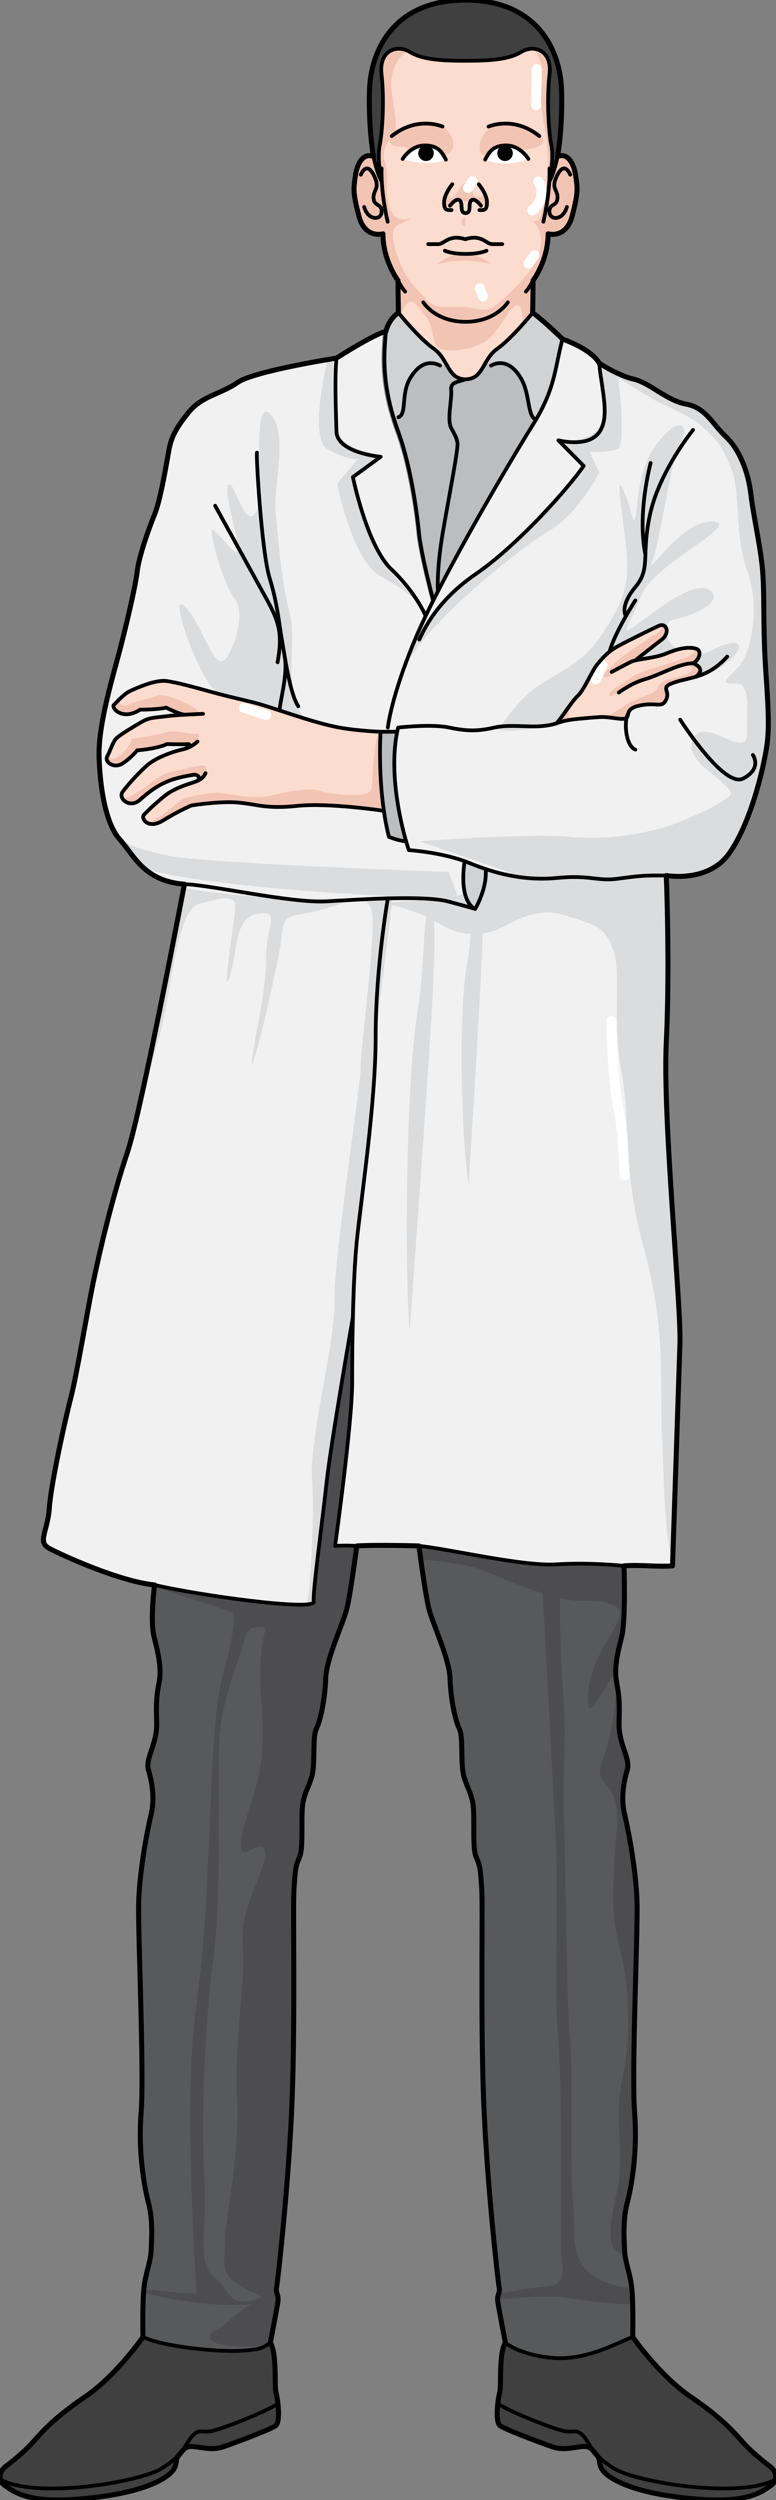 <?xml version="1.0" encoding="utf-8"?>
<!-- Generator: Adobe Illustrator 16.0.0, SVG Export Plug-In . SVG Version: 6.00 Build 0)  -->
<!DOCTYPE svg PUBLIC "-//W3C//DTD SVG 1.0//EN" "http://www.w3.org/TR/2001/REC-SVG-20010904/DTD/svg10.dtd">
<svg version="1.0" id="Layer_1" xmlns="http://www.w3.org/2000/svg" xmlns:xlink="http://www.w3.org/1999/xlink" x="0px" y="0px"
	 width="155.296px" height="500px" viewBox="0 0 155.296 500" enable-background="new 0 0 155.296 500" xml:space="preserve">
<rect x="0" y="0" width="155.296" height="500" fill="#808080" stroke="none"/>
<g>
	<g>
		<path fill="#404041" d="M154.309,493.349c0.75,0.58,1.17,1.609,0.91,2.52c-7.099,3.92-27.58,0.66-32.187-2.109
			c-1.99-1.201-3.17-2.301-3.98-3.291c-1.041-1.289-1.461-2.379-2.25-3.219c-1.391-1.5-1.82-0.641-3.75-0.96
			c-1.93-0.32-10.699-3.71-13.389-5.47c0.099-0.95,0.25-1.801,0.379-2.271c0.371-1.36-0.27-7.579,1.1-9.949c0,0,2.58,2.4,9.33,3.021
			c6.75,0.629,12.741-2.92,16.159-4.2c0,0,5.371,7.7,11.6,11.909c6.23,4.22,8.6,6.95,10.471,9.059
			C150.569,490.499,153.188,492.478,154.309,493.349z"/>
		<path fill="#404041" d="M155.219,495.868c-0.121,0.461-0.41,0.881-0.9,1.21c-1.49,1-4.1,3.5-14.18,2.77
			c-10.068-0.72-15.549-2.7-18.168-4.56c-2.609-1.859-1.5-3.1-2.371-4.1c-0.219-0.25-0.398-0.48-0.58-0.699l0.031-0.021
			c0.811,0.99,1.99,2.09,3.98,3.291C127.639,496.528,148.12,499.788,155.219,495.868z"/>
		<path fill="#404041" d="M119.051,490.468l-0.031,0.021c-0.539-0.67-1.01-1.16-2.039-1.15c-1.369,0-3.98,0.879-6.221,0.139
			c-2.24-0.75-9.459-3.469-10.578-4.209c-0.74-0.489-0.721-2.64-0.52-4.449c2.689,1.76,11.459,5.149,13.389,5.47
			c1.93,0.319,2.359-0.54,3.75,0.96C117.59,488.089,118.01,489.179,119.051,490.468z"/>
	</g>
	<g>
		<path fill="#58595B" d="M127.667,380.719c0.139,6.459-1.031,33.709-0.391,41.668s-0.59,14.8-1.449,18.159
			s-0.609,7.089-0.481,9.579c0.131,2.49,1.26,4.599,1.52,8.079c0.25,3.48,0.141,9.08,0.141,9.08c-3.42,1.28-9.411,4.83-16.161,4.2
			c-6.748-0.62-9.328-3.021-9.328-3.021s-1.26-6.46-1.52-8.08c-0.25-1.62,0.5-1.62,0.24-2.988c-0.25-1.361-2.531-21.141-3.191-37.68
			c-0.67-16.538-0.219-38.427-0.48-42.037c-0.26-3.6-0.26-4.35-1.129-6.34c-0.881-1.99-0.15-8.709-0.779-11.188
			c-0.621-2.49-0.75-1.99-1.621-4.601c-0.879-2.609-0.151-8.09-1.02-9.82c-0.881-1.738-1.76-6.089-1.889-10.068
			c-0.141-3.99-3.51-10.939-4.271-13.919c-0.75-2.99-2.02-12.56-2.02-12.56c5.461,0.459,20.65,4.061,27.488,3.609
			c6.85-0.439,13.57,0.27,13.57,0.27s0.4,10.94-0.461,14.301c-0.869,3.359-1.479,6.229-0.979,8.959
			c0.51,2.739,0.629,3.609,0.52,8.09c-0.109,4.469,2.379,7.079,1.641,9.568c-0.74,2.49-1.231,5.721-0.481,8.83
			C125.897,365.919,127.536,374.249,127.667,380.719z"/>
		<path fill="#58595B" d="M71.442,309.237c0,0-1.219,9.579-1.959,12.559c-0.74,2.99-4.081,9.959-4.199,13.939
			c-0.111,3.99-0.971,8.34-1.842,10.08c-0.859,1.75-0.1,7.219-0.969,9.829c-0.861,2.62-0.99,2.12-1.611,4.609
			c-0.608,2.49,0.15,9.199-0.709,11.199c-0.869,1.99-0.869,2.74-1.109,6.34c-0.24,3.61,0.31,25.499-0.271,42.048
			c-0.58,16.539-2.77,36.318-3.02,37.688c-0.24,1.37,0.5,1.37,0.26,2.99c-0.25,1.61-1.479,8.08-1.479,8.08
			c-1.4,1.03-1.91,1.45-6.19,1.67c-4.29,0.229-15-0.71-19.308-2.72c0,0-0.141-5.601,0.1-9.079c0.239-3.49,1.359-5.61,1.479-8.09
			c0.12-2.49,0.36-6.221-0.52-9.58c-0.879-3.359-2.138-10.189-1.539-18.159c0.6-7.959-0.711-35.198-0.6-41.657
			c0.109-6.47,1.709-14.809,2.448-17.919c0.74-3.11,0.23-6.35-0.52-8.83c-0.749-2.49,1.729-5.098,1.59-9.579
			c-0.13-4.479-0.01-5.35,0.48-8.09c0.489-2.74-0.141-5.6-1.021-8.949c-0.87-3.36,0.061-10.49,0.061-10.49
			c8.42,2.011,32.078,5.221,31.857,3.29c-0.219-1.92,1.67-15.829,2.51-23.738c0.841-7.92,5.191-33.169,5.191-33.169
			c-0.1,4.671-0.121,9.28-0.111,13.061c0.021,8.119-3.34,32.678-3.34,32.678S69.022,309.067,71.442,309.237z"/>
		<g>
			<path fill="#4D4D4F" d="M56.05,459.77c-0.043-0.825-0.404-1.099-0.325-1.974c-1.512,0.908-4.134,2.276-6.503,2.474
				c-3.585,0.299-3.286-2.39-6.572-5.079c-3.287-2.688-1.194-9.56-1.792-20.315c-0.598-10.757,0-28.979,1.792-42.723
				s0.896-33.461,1.194-43.021c0.299-9.561,4.183-17.03,5.08-21.213c0.896-4.182,3.885-1.792,7.769-2.091s8.066-1.194,8.066-1.194
				l2.39-10.458l3.743-0.851c0.32-2.283,0.551-4.088,0.551-4.088c-2.42-0.17-4.34,0.01-4.34,0.01s3.361-24.559,3.34-32.678
				c-0.01-3.757,0.012-8.333,0.109-12.976l-0.008-0.026c-0.209,1.21-4.361,25.39-5.182,33.11c-0.84,7.909-2.729,21.818-2.51,23.738
				c0.221,1.931-23.438-1.279-31.857-3.29c0,0-0.011,0.085-0.026,0.211l15.864,5.205c0,0,0.299,3.585-2.092,11.95
				c-2.39,8.366-2.389,25.693-2.986,35.253c-0.598,9.561-0.299,14.939-2.689,33.162c-2.391,18.225,0.299,55.868,0.299,55.868
				l-10.174-0.848c-0.018,0.181-0.043,0.353-0.055,0.542c-0.006,0.063-0.008,0.133-0.012,0.197
				C35.455,460.185,47.75,462.464,56.05,459.77z"/>
			<path fill="#4D4D4F" d="M114.651,440.253c-0.598-4.48,0-28.083-0.598-32.863c-0.598-4.779-0.896-34.954-1.195-44.216
				c-0.299-9.263,0.598-15.237-0.299-26.889c-0.594-7.735-0.531-17.706-0.422-23.536c-0.269,0.014-0.539,0.025-0.81,0.043
				c-0.908,0.061-1.967,0.047-3.125-0.02c0.986,14.423,2.226,40.635,2.865,51.895c0.896,15.835-0.299,32.565,0.598,42.424
				c0.895,9.859,0.596,37.345,0.596,41.826s1.793,8.066-2.986,8.365c-2.191,0.137-5.83,0.777-9.125,1.43
				c-0.096,0.29-0.199,0.591-0.199,1.064c4.555-0.288,9.934-0.565,11.715-0.403c2.311,0.21,9.496,1.453,15.324,1.55
				c-0.025-0.957-0.064-1.896-0.123-2.719c-0.014-0.174-0.037-0.33-0.053-0.498c-2.934-0.311-6.912-1.148-9.174-3.412
				C113.754,450.411,115.249,444.734,114.651,440.253z"/>
			<g>
				<path fill="#4D4D4F" d="M127.667,380.719c-0.131-6.47-1.77-14.8-2.53-17.909c-0.75-3.109-0.259-6.34,0.481-8.83
					c0.738-2.489-1.75-5.1-1.641-9.568c0.109-4.48-0.01-5.351-0.52-8.09c-0.023-0.126-0.033-0.255-0.051-0.381
					c0,0.145-0.004,0.3-0.016,0.48c-0.375,6.437-0.971,10.619-2.764,15.399s1.193,4.182,2.389,8.066
					c1.195,3.884,0.002,5.976-0.297,17.627c-0.298,11.651,2.688,11.951,2.987,24.798c0.299,12.846-2.391,12.846-1.793,23.899
					s-0.297,9.858-1.492,17.627c-0.846,5.496,0.408,6.211,3.115,7.742c-0.09-0.479-0.162-0.959-0.19-1.455
					c-0.128-2.49-0.378-6.22,0.481-9.579s2.09-10.2,1.449-18.159S127.805,387.178,127.667,380.719z"/>
				<path fill="#4D4D4F" d="M123.614,324.335c-1.791,3.883-5.975,8.663-5.975,15.535c0,6.17,4.938-6.699,5.674-4.735
					c-0.17-2.379,0.379-4.896,1.123-7.772c0.861-3.36,0.461-14.301,0.461-14.301s-6.721-0.709-13.57-0.27
					c-6.838,0.451-22.027-3.15-27.488-3.609c0,0,0.15,1.12,0.373,2.697c4.123,0.359,9.393,0.99,11.916,1.998
					c4.482,1.792,14.641,6.274,19.718,6.274C120.926,320.152,125.407,320.451,123.614,324.335z"/>
			</g>
			<path fill="#4D4D4F" d="M62.473,355.645c0.869-2.61,0.109-8.079,0.969-9.829c0.871-1.74,1.73-6.09,1.842-10.08
				c0.118-3.98,3.459-10.949,4.199-13.939c0.74-2.979,1.959-12.559,1.959-12.559c-1.066-0.075-2.021-0.081-2.773-0.065l-5.311,4.708
				c-0.361,3.272-0.59,5.796-0.506,6.536c0.08,0.698-2.972,0.722-7.288,0.376l-0.964,0.854c0,0-3.286,5.975-2.39,17.327
				s0,15.237-1.494,20.018s-4.481,13.444-0.598,11.054s3.287,1.195,1.793,5.079s-3.885,8.364-3.287,14.639
				s-1.792,17.926-1.194,29.577c0.598,11.652-2.391,24.798-2.391,28.682s-1.194,6.572,2.689,8.963
				c3.884,2.389,6.572,2.389,3.286,3.584s-5.677,4.481-7.769,5.378c-2.09,0.896-2.09,2.988,3.586,3.287
				c2.106,0.11,4.458,0.139,6.676,0.07c0.336-0.196,0.649-0.428,1.025-0.704c0,0,1.229-6.47,1.479-8.08
				c0.24-1.62-0.5-1.62-0.26-2.99c0.25-1.369,2.439-21.148,3.02-37.688c0.58-16.549,0.03-38.438,0.271-42.048
				c0.24-3.6,0.24-4.35,1.109-6.34c0.859-2,0.101-8.709,0.709-11.199C61.483,357.765,61.612,358.265,62.473,355.645z"/>
		</g>
	</g>
	<g>
		<path fill="#404041" d="M55.565,480.635c0.211,1.8,0.24,3.961-0.5,4.45c-1.119,0.75-8.328,3.5-10.559,4.25
			c-2.24,0.761-4.86-0.111-6.22-0.111c-1.13,0.012-1.58,0.602-2.2,1.372l-0.04-0.032c1.17-1.379,1.57-2.529,2.4-3.429
			c1.39-1.5,1.819-0.64,3.75-0.97C44.116,485.835,52.895,482.395,55.565,480.635z"/>
		<path fill="#404041" d="M55.175,478.365c0.12,0.47,0.28,1.319,0.39,2.27c-2.67,1.76-11.449,5.2-13.368,5.53
			c-1.931,0.33-2.36-0.53-3.75,0.97c-0.83,0.899-1.23,2.05-2.4,3.429c-0.79,0.941-1.93,1.98-3.8,3.121
			c-4.57,2.789-25.029,6.149-32.168,2.26c-0.261-0.91,0.149-1.939,0.899-2.52c1.12-0.871,3.73-2.871,5.59-4.99
			c1.86-2.12,4.21-4.859,10.42-9.109c6.21-4.24,11.54-11.959,11.54-11.959c4.309,2.01,15.018,2.949,19.308,2.72
			c4.28-0.22,4.79-0.64,6.19-1.67C55.406,470.776,54.795,477.005,55.175,478.365z"/>
		<path fill="#404041" d="M36.046,490.563l0.04,0.032c-0.12,0.159-0.26,0.329-0.41,0.509c-0.87,0.991,0.25,2.23-2.35,4.109
			c-2.61,1.87-8.08,3.87-18.15,4.64c-10.079,0.771-12.688-1.71-14.188-2.699c-0.5-0.329-0.79-0.749-0.91-1.21
			c7.139,3.89,27.598,0.529,32.168-2.26C34.117,492.544,35.256,491.505,36.046,490.563z"/>
	</g>
	<g>
		<path fill="#F1F1F2" d="M152.54,129.042c-0.26-7.459-0.02-11.689-0.531-16.17c-0.51-4.469-1.77-9.938-2.279-14.169
			c-0.5-4.229-2.26-8.829-5-11.368c-2.738-2.54-3.988-5.771-7.969-6.511c-3.99-0.739-7.23-4.21-10.459-4.95
			c-3.24-0.737-6.98-3.209-6.98-3.209s-1-2.46-7.35-4.81c-1.48,5.66-1.369,9.49-5.269,16.149c-0.199,0.359-0.43,0.72-0.66,1.1
			c-3.539,5.7-12.67,21.149-18.879,33.288c-0.309,0.61-0.619,1.21-0.92,1.8c0,0-2.189-8.09-2.84-13.019
			c0,0-1.029-11.89-4.219-20.619c-0.342-0.931-0.641-1.83-0.91-2.7c-2.25-7.259-2.102-12.439-1.631-17.439
			c0,0-1.939,0.301-9.89,5.37c0,0-16.499,2.61-19.808,4.94c-3.311,2.329-7.12,2.669-9.771,5.999c-2.649,3.32-3.02,5.053-3.51,7.873
			c-0.489,2.819-1.64,9.789-2.79,12.609c-1.149,2.819-3.223,8.579-3.553,11.56c-0.318,2.989-2.557,11.973-4.035,17.443
			c-1.48,5.479-3.699,13.755-3.529,19.395c0,0.149,0.011,0.3,0.021,0.45c0.22,5.579,1.279,12.616,4.189,15.835
			c2.989,3.311,4.806,8.306,12.935,8.956c0,0-8.848,45.702-11.646,54.001c-2.8,8.29-5.42,19.409-6.729,25.879
			c-1.32,6.479-3.28,18.588-4.431,23.068c-1.149,4.479-3.939,17.259-4.259,22.068c-0.32,4.811-2.469,6.801,0.021,8.119
			c2.499,1.321,14.119,6.601,21.078,7.25c8.42,2.011,32.078,5.221,31.857,3.29c-0.219-1.92,1.67-15.829,2.51-23.738
			c0.841-7.92,5.191-33.169,5.191-33.169c-0.1,4.671-0.121,9.28-0.111,13.061c0.021,8.119-3.34,32.678-3.34,32.678
			s1.92-0.18,4.34-0.01c4.23-0.26,12.439-0.03,12.439-0.03c5.461,0.46,20.65,4.06,27.488,3.61c6.85-0.441,13.57,0.27,13.57,0.27
			c3.479-0.26,6.709,0.23,9.699-0.029c0,0,1.15-36.817,1.379-44.528c0.23-7.71-3.59-44.769-2.879-60.188
			c0.709-15.429-0.08-33.338-0.08-33.338s8.209,1.471,12.43-4.26c4.209-5.729,6.93-16.679,7.658-21.909
			C153.819,143.722,152.809,136.502,152.54,129.042z M32.922,164.186c-3.07,1.919-4.48-0.399-3.9-1.06
			c0.58-0.67,2.23-2.25,4.05-3.75c1.82-1.489,4.141-2.239,5.971-2.83c0.149-0.05,0.27-0.1,0.38-0.15
			c0.029-0.009,0.06-0.02,0.089-0.04c1.15-0.6,0.26-1.449-0.56-1.3c-0.909,0.17-3.319,0.5-5.39,1.42s-3.39,1.92-5.38,3.661
			c-1.99,1.75-4.389-0.321-3.4-1.651c0.99-1.329,2.641-3.239,4.71-5.149c2.07-1.91,6.051-3.079,7.21-3.329
			c1.16-0.25,1.82-1.17,1.07-1.08c-0.74,0.08-4.14,0-4.14,0c-2.16,1-5.97,1.26-5.97,1.26s-0.99,1.329-2.811,2.579
			c-1.579,1.08-3.289,0.11-3.289-0.92c0-0.16,0.04-0.33,0.13-0.479c0.66-1.17,1.07-2.99,1.98-3.74s3.229-2.159,4.81-3.079
			c1.569-0.91,2.229-0.83,4.799-1.17c1.051-0.141,2.5-0.25,3.851-0.34c-1.181-0.11-3.69-1.4-3.69-1.4
			c-1.649,0.42-5.219,0.42-5.219,0.42c-3.561,2.34-5.89-0.39-5.23-0.979c0.67-0.58,1.9-2.16,3.4-2.82
			c1.49-0.67,4.969-2.26,7.209-1.93s5.26,1.159,8.92,2.159c3.65,1,5.039,1.25,8.569,2.12c1.229,0.301,3.01,0.87,5.05,1.53
			c3.82,1.25,8.51,2.79,11.969,3.4c3.881,0.689,8.25,0.819,8.25,0.819h1.459l1.881-0.01c-1.66,8.31,0.721,18.069,1.84,21.949
			c-1.74-0.2-3.459-0.92-3.459-0.92c-0.432-1.711-0.771-3.46-1.012-5.2h-0.01c0,0-10.979-1.63-17.278-0.95
			c-6.3,0.681-8.13-0.31-11.859-0.64c-3.739-0.32-9.37,0.61-9.37,0.61S35.982,162.275,32.922,164.186z M95.379,181.745
			c0,0-0.031-0.011-0.09-0.03c-0.521-0.26-3.031-1.85-2.092-9.16l0.121-0.32c0.289,0.101,0.57,0.211,0.85,0.32
			c1.1,0.45,2.23,0.87,3.391,1.24l-0.08,0.25C97.698,177.895,95.379,181.745,95.379,181.745z M139.436,135.197
			c-1.449,0.439-2.85,0.659-4.199,1.119c-3.211,1.08-0.85,1.5-1.711,3.431c-0.859,1.92-1.92,0.43-5.549,1.29
			c-1.68,0.399-1.939,1.069-2.07,1.63c0,0,0,0.01-0.01,0.01c-0.068,0.3-0.1,0.57-0.299,0.76c-0.24,0.21-0.691,0.3-1.68,0.181
			c-3.42-0.42-2.561-0.42-7.48,0.02c-3.061,0.271-3.891,0.63-4.85,0.94c1.048-1.141,3.029-4.38,4.27-5.551
			c1.24-1.159,2.73-4.89,3.879-6.309c1.16-1.41,2.24-2.57,4.061-3.57s6.609-3.38,8.189-4.109c1.58-0.73,2.33,1.43,0.6,2.76
			c-1.741,1.33-5.27,4.16-5.27,4.16v0.01c1.6-0.381,4.199-0.561,6.27-1.441c2.561-1.078,4.561-1.328,5.881-0.92
			c1.33,0.41,0.52,2.4-0.611,2.9C138.856,132.507,141.708,133.497,139.436,135.197z"/>
		<g>
			<g>
				<path fill="#DBDCDD" d="M36.754,177.61c-0.879,4.516-5.49,28.081-8.818,42.715c2.18-6.686,3.924-12.424,4.631-15.799
					c2.513-12.004,3.351-22.61,7.259-23.728c3.907-1.117,7.536-2.234,7.257,0.838c-0.279,3.069-2.791,18.982-1.115,13.678
					c1.674-5.305,0.838-11.724,5.582-12.562c4.745-0.838,1.675,2.232,1.675,9.21c0,6.979-2.232,14.795-2.791,20.099
					s5.305-18.982,5.862-24.286c0.558-5.303,1.116-4.187,6.979-5.582c5.861-1.396,10.326-4.187,11.164,0.279
					s-2.512,29.03-2.232,30.705s-5.583,39.639-5.304,47.175c0.279,7.537-5.024,27.636-4.466,35.172
					c0.559,7.537-0.277,18.982-0.557,22.612c-0.051,0.64-0.311,1.678-0.703,2.943c1.053-0.068,1.652-0.245,1.617-0.559
					c-0.219-1.92,1.67-15.829,2.51-23.738c0.841-7.92,5.191-33.169,5.191-33.169c-0.068,3.138-0.098,6.241-0.109,9.091
					c0.195-1.324,0.344-2.33,0.426-2.861c0.559-3.629,0.281-19.818,1.396-24.564c1.115-4.745,1.885-28.826,3.35-41.034
					c0.836-6.979,3.07-25.123,3.07-25.123S58.55,181.27,36.754,177.61z"/>
				<path fill="#DBDCDD" d="M124.686,175.493c-6.42,0.559-10.049-1.117-15.074-0.559c-5.023,0.559-12.053-1.14-12.053-1.14
					s-0.012,0.033-0.027,0.081l-0.053,0.169c0.219,3.85-2.1,7.7-2.1,7.7s-0.031-0.011-0.09-0.03
					c-0.33-0.164-1.449-0.863-1.996-3.195c-0.825,0.4-1.795,0.718-2.941,0.882c-5.861,0.838-14.236,1.116-14.236,1.116
					c3.07,0.559,7.537,1.675,11.725,4.187c4.186,2.514,8.094,2.514,11.164,1.396c3.072-1.117,7.816-5.024,13.957-3.07
					c6.143,1.953,8.096,2.234,9.771,6.979c1.676,4.745-0.277,13.678,1.676,24.564c1.953,10.886-0.002,18.702,4.465,35.172
					s3.07,25.123,3.629,37.685c0.43,9.659,0.371,18.813,2.093,25.196c0.141-4.496,1.151-36.822,1.364-43.991
					c0.23-7.71-3.59-44.769-2.879-60.188c0.674-14.645-0.004-31.513-0.074-33.19C130.393,175.223,127.372,175.26,124.686,175.493z"
					/>
				<path fill="#DBDCDD" d="M81.979,266.216c-1.117-14.795-0.559-49.968,1.396-62.529c1.953-12.561,1.117-20.935,2.511-21.214
					c1.397-0.279,1.118,4.466,0.838,13.678S81.979,266.216,81.979,266.216z"/>
				<path fill="#DBDCDD" d="M93.772,236.973c-1.535-10.306-1.971-34.929-0.373-43.795c1.598-8.864,0.525-14.689,1.912-14.94
					c1.387-0.252,1.242,3.079,1.223,9.533C96.514,194.227,93.772,236.973,93.772,236.973z"/>
				<path fill="#DBDCDD" d="M100.124,145.069c1.674-1.675,3.627-5.583,9.211-8.933c5.584-3.349,8.096-4.747,10.886-8.933
					c2.791-4.187,5.584-8.374,5.305-14.795c-0.279-6.42-2.791-18.703-0.838-14.516s1.953,7.817,2.512,5.305
					s0.279-9.771,4.746-15.074c4.467-5.304,6.141-2.791,4.188,0.559c-1.956,3.35-3.91,19.261-5.584,23.447
					c-1.676,4.188,5.582-8.095,12.004-7.815c6.42,0.279-11.725,8.376-14.236,14.795c-2.512,6.42-4.746,8.654-0.559,5.583
					s11.166-8.654,14.236-6.7s-2.512,5.024-6.979,5.862s0,10.049,7.537,6.141c7.535-3.907,6.697,1.117-0.279,4.467
					c-6.979,3.35-6.979,0.279-8.096,2.233c-1.117,1.954-0.558,4.188-4.187,4.188c-3.627,0-3.07,3.069-8.373,2.512
					c-5.305-0.558-19.156,4.511-22.699,2.117"/>
				<path fill="#DBDCDD" d="M145.43,170.85c4.209-5.729,6.93-16.679,7.658-21.909c0.73-5.219-0.279-12.438-0.549-19.898
					c-0.26-7.459-0.02-11.689-0.531-16.17c-0.51-4.469-1.77-9.938-2.279-14.169c-0.5-4.229-2.26-8.829-5-11.368
					c-2.738-2.54-3.988-5.771-7.969-6.511c-3.99-0.739-7.23-4.21-10.459-4.95c-1.82-0.414-3.797-1.375-5.18-2.139
					c1.43,1.303,6.955,4.533,9.426,6.015c2.791,1.675,7.26,3.07,10.33,5.862s3.906,4.188,5.582,8.373
					c1.674,4.187,0.559,13.401,3.07,20.1c2.514,6.698,1.117,16.469-1.953,19.539s-3.072,3.071-0.279,3.071
					c2.791,0,2.232,4.466,2.232,10.05c0,5.583-8.652-3.908-10.887,1.115c-2.232,5.024,9.77,9.491,7.258,11.445
					c-2.51,1.954-5.861,3.351-9.77,5.025c-3.908,1.674-13.12,3.908-21.773,3.07c-8.652-0.838-29.588,0.838-30.426,0.838
					c0,0,25.4,8.932,26.238,8.652c0.523-0.175,13.369,0.414,22.93,0.881c-0.057-1.684-0.1-2.663-0.1-2.663
					S141.209,176.58,145.43,170.85z"/>
				<path fill="#DBDCDD" d="M119.942,94.544l-1.955-4.187c0,0,3.629,0.279,5.584-0.559c1.732-0.743,0.393-12.229,0.066-14.827
					c-1.207-0.518-2.318-1.114-3.113-1.574c0.334,3.775,0.521,8.087-0.023,10.539c-1.117,5.024-8.756,4.13-8.756,4.13l5.063,5.108
					c0,0-9.428,13.094-21.715,21.715c-12.287,8.622-14.23,19.014-14.23,19.014c4.188-9.49,24.006-24.844,29.309-27.914
					C115.475,102.919,119.942,94.544,119.942,94.544z"/>
				<path fill="#DBDCDD" d="M51.829,97.337c0.279-4.746-0.839-18.424,2.512-14.236s0.279,13.957,0.837,19.54
					c0.559,5.583,1.118,13.957,2.792,19.819c1.675,5.862-1.954,18.145,3.908,21.773c0,0-15.074-4.188-18.424-5.862
					c-3.349-1.675-9.771-19.82-6.699-17.308s5.862,12.283,7.816,11.166c1.953-1.117,4.745-9.49,2.512-12.282
					c-2.232-2.792-4.744-11.724-4.744-13.678s5.582,6.698,5.303,3.35c-0.279-3.35-2.791-10.887-1.953-12.562
					c0.836-1.674,2.79,6.979,4.744,6.142C52.386,102.361,51.829,97.337,51.829,97.337z"/>
				<path fill="#DBDCDD" d="M89.792,174.38c0,0-49.688-1.676-56.666-3.351c-6.193-1.486-6.896-1.658-9.706-3.823
					c0.175,0.242,0.357,0.473,0.549,0.684c1.653,1.832,2.952,4.176,5.155,6.018c20.479,4.936,62.621,5.776,62.621,5.776
					L89.792,174.38z"/>
			</g>
			<g>
				<path fill="#DBDCDD" d="M83.596,120.446c0.024,0.026,0.053,0.058,0.053,0.058S83.627,120.48,83.596,120.446z"/>
				<path fill="#DBDCDD" d="M70.625,95.405l5.566-4.048c0,0-7.584-1.588-8.857-5.063c-0.783-2.139-0.768-9.306-0.639-14.501
					c-0.146,0.023-0.582,0.094-1.223,0.203c-1.389,6.477-2.896,16.155,0.03,17.802c4.467,2.513,6.142,1.954,6.142,1.954
					l-4.188,5.025c0,0,3.072,15.352,8.654,18.422c5.088,2.799,7.156,4.896,7.484,5.246c-0.544-0.589-6.986-7.584-8.322-9.99
					C73.877,107.943,70.625,95.405,70.625,95.405z"/>
			</g>
		</g>
	</g>
	<path fill="#FCDCCE" d="M138.856,132.507c0,0,2.852,0.99,0.58,2.69c-1.449,0.439-2.85,0.659-4.199,1.119
		c-3.211,1.08-0.85,1.5-1.711,3.431c-0.859,1.92-1.92,0.43-5.549,1.29c-1.68,0.399-1.939,1.069-2.07,1.63c0,0,0,0.01-0.01,0.01
		c-0.119,0.16-0.229,0.42-0.299,0.76c-0.24,0.21-0.691,0.3-1.68,0.181c-3.42-0.42-2.561-0.42-7.48,0.02
		c-3.061,0.271-3.891,0.63-4.85,0.94c1.048-1.141,3.029-4.38,4.27-5.551c1.24-1.159,2.73-4.89,3.879-6.309
		c1.16-1.41,2.24-2.57,4.061-3.57s6.609-3.38,8.189-4.109c1.58-0.73,2.33,1.43,0.6,2.76c-1.741,1.33-5.27,4.16-5.27,4.16v0.01
		c1.6-0.381,4.199-0.561,6.27-1.441c2.561-1.078,4.561-1.328,5.881-0.92C140.797,130.017,139.987,132.007,138.856,132.507z"/>
	<g>
		<path fill="#404041" d="M112.34,17.819c0.289,7.659-0.77,13.438-0.77,13.438s-0.592,3.131-1.58,4.9
			c0.08-0.38,0.889-4.45,0.35-7.12c-0.57-2.81-0.971-9.289-0.41-14.209c0.561-4.93-3.18-6.02-5.66-4.49
			c-2.479,1.54-6.18,1.79-11.158,1.801c-4.98,0.01-8.67-0.221-11.16-1.74c-2.49-1.521-6.221-0.41-5.641,4.51
			s0.221,11.399-0.34,14.209c-0.519,2.67,0.301,6.73,0.381,7.12c-1-1.77-1.6-4.89-1.6-4.89s-1.08-5.78-0.83-13.43
			C74.172,10.259,78.583,0.04,93.09,0C107.59-0.029,112.049,10.169,112.34,17.819z"/>
		<path fill="#FCDCCE" d="M115.2,35.008c-0.41-2.68-1.74-4.56-3.629-3.75c0,0-0.592,3.131-1.58,4.9c0.08-0.38,0.889-4.45,0.35-7.12
			c-0.57-2.81-0.971-9.289-0.41-14.209c0.561-4.93-3.18-6.02-5.66-4.49c-2.479,1.54-6.18,1.79-11.158,1.801
			c-4.98,0.01-8.67-0.221-11.16-1.74c-2.49-1.521-6.221-0.41-5.641,4.51s0.221,11.399-0.34,14.209
			c-0.519,2.67,0.301,6.73,0.381,7.12c-1-1.77-1.6-4.89-1.6-4.89c-1.891-0.801-3.209,1.08-3.609,3.77
			c-0.4,2.69-0.529,3.359,0.689,8.06c1.219,4.699,4.84,3.609,4.84,3.609c0.02,5.38,3.039,9.32,3.039,9.32
			c0,2.009,0.09,6.449,0.09,6.449s4.121,5.09,7.111,7.199c1.308,0.921,2,2.2,2.66,3.351c0.857,1.469,1.658,2.729,3.688,2.729h0.01
			c2.262-0.01,3-1.559,3.971-3.238c0.58-1.021,1.24-2.08,2.359-2.87c2.98-2.12,7.07-7.23,7.07-7.23s0.07-4.438,0.061-6.459
			c0,0,2.998-3.95,2.988-9.33c0,0,3.631,1.07,4.831-3.64C115.75,38.368,115.61,37.698,115.2,35.008z"/>
	</g>
	<g>
		<path fill="#F2C4B3" d="M111.571,31.258c0,0-0.592,3.131-1.58,4.9c0.08-0.38,0.889-4.45,0.35-7.12
			c-0.57-2.81-0.971-9.289-0.41-14.209c0.393-3.462-1.334-5.023-3.256-5.121c1.668,1.88,2.084,4.153,1.738,7.786
			c-0.442,4.647,0.553,6.308,1.105,12.173c0.555,5.865-0.773,12.283-1.438,13.832s-2.104,0-0.996,1.218s1.438,3.209,0.884,5.755
			c-0.552,2.546-3.873,6.307-7.302,9.406c-3.432,3.098-3.984,1.881-7.305,1.549c-3.318-0.331-6.086,0.774-8.188-1.66
			c-2.104-2.434-3.652-3.32-5.424-7.967c-1.77-4.647-1.217-6.198,0-6.861c1.218-0.663,3.541-1.55,1.771-1.107
			c-1.771,0.442-3.432-0.664-3.875-3.762c-0.443-3.099,0.111-5.755-0.664-7.857s1.107-4.427,1.107-4.427
			c-0.242,1.775,1.659,1.365,2.75,1.629c1.306,0.317,2.341,1.346,3.662,1.782c3.325,1.1,8.178-0.444,5.43-4.518
			c-2.988-4.426-11.066,0.11-11.066,0.11c0.885-1.328-0.223-5.976-0.555-9.073c-0.332-3.099,1.141-6.212,2.879-7.193
			c0.176-0.099,0.334-0.176,0.5-0.261c-2.48-1.295-5.939-0.104-5.379,4.647c0.58,4.92,0.221,11.399-0.34,14.209
			c-0.519,2.67,0.301,6.73,0.381,7.12c-1-1.77-1.6-4.89-1.6-4.89c-1.891-0.801-3.209,1.08-3.609,3.77
			c-0.4,2.69-0.529,3.359,0.689,8.06c1.219,4.699,4.84,3.609,4.84,3.609c0.02,5.38,3.039,9.32,3.039,9.32
			c0,2.009,0.09,6.449,0.09,6.449s0.139,0.171,0.376,0.455c1.715-4.188,2.551-2.874,4.665-0.257c2.324,2.878,1.438,5.533,2.654,6.64
			s5.313,0.886,8.633-0.553s5.089-6.198,6.75-7.525c1.42-1.136,1.785,1.459,1.654,3.687c1.246-1.396,2.137-2.507,2.137-2.507
			s0.07-4.438,0.061-6.459c0,0,2.998-3.95,2.988-9.33c0,0,3.631,1.07,4.831-3.64c1.201-4.699,1.061-5.369,0.65-8.06
			C114.79,32.328,113.459,30.448,111.571,31.258z"/>
		<path fill="#F2C4B3" d="M108.094,26.789c-0.982-1.264-4.624-1.869-6.058-2.003c-1.521-0.142-3.012,0.062-4.239,1.028
			c-1.165,0.916-2.396,3.335-1.51,4.787c1.395,2.289,6.213,0.045,8.068-0.469C106.348,29.582,110.196,29.495,108.094,26.789z"/>
		<path fill="#F2C4B3" d="M90.243,37.487c0.773-0.579-1.223,2.447-0.057,2.156c1.164-0.291,1.223-1.048,1.807-2.04
			c0.584-0.991,1.225-1.225,2.041-1.166c0,0-1.748,0.643-1.049,1.517c0.699,0.873,1.633-0.351,1.633-0.351s-0.525,1.751,1.225,1.808
			c1.75,0.059,0.291-1.924,0.291-1.924s1.691,1.572,1.342,3.207c-0.35,1.633-1.75-1.518-2.916-1.051s-0.643,1.051-2.1,0.352
			c-1.459-0.701-2.741,2.041-3.324,1.225C88.553,40.403,88.844,38.536,90.243,37.487z"/>
		<path fill="#F2C4B3" d="M93.1,43.26v1.983C93.1,45.243,91.409,44.659,93.1,43.26z"/>
		<path fill="#F2C4B3" d="M87.62,52.883c-0.373,0.121,4.49-4.783,10.73-0.059C98.35,52.824,92.809,51.191,87.62,52.883z"/>
	</g>
	<path fill="#D0D2D3" d="M112.579,67.721c-1.48,5.66-1.371,9.489-5.27,16.149c-1.74-0.62-1.17-4.971-2.92-8.08
		c-1.75-3.1-3.99-3.839-6.1-2.72l-1.121-0.489c0.58-1.021,1.24-2.08,2.359-2.87c2.98-2.12,7.07-7.23,7.07-7.23
		C108.717,63.971,112.579,67.721,112.579,67.721z"/>
	<path fill="#D0D2D3" d="M97.559,173.795l-0.08,0.25c0.219,3.85-2.1,7.7-2.1,7.7s-0.031-0.011-0.09-0.03
		c-0.521-0.26-3.031-1.85-2.092-9.16l0.121-0.32c0.289,0.101,0.57,0.211,0.85,0.32C95.268,173.005,96.399,173.425,97.559,173.795z"
		/>
	<g>
		<path fill="#F2C4B3" d="M138.856,132.507c1.107-0.49,1.895-2.4,0.676-2.863c-0.178,0.32-0.482,0.703-1.02,1.162
			c-1.744,1.494-9.458,2.862-11.824,4.48s-5.104,3.112-4.73,3.734c0.375,0.622,2.738-1.37,5.975-2.365s9.707-4.605,10.455-3.111
			c0.747,1.494-4.107,1.991-5.601,2.738s-0.623,1.619-2.365,2.365c-1.743,0.746-4.23,1.494-5.475,2.489
			c-0.645,0.516-2.027,1.397-3.725,2.181c0.643,0.031,1.327,0.131,2.698,0.3c0.988,0.119,1.439,0.029,1.68-0.181
			c0.07-0.34,0.18-0.6,0.299-0.76c0.01,0,0.01-0.01,0.01-0.01c0.131-0.561,0.391-1.23,2.07-1.63c3.629-0.86,4.689,0.63,5.549-1.29
			c0.861-1.931-1.5-2.351,1.711-3.431c1.35-0.46,2.75-0.68,4.199-1.119C141.708,133.497,138.856,132.507,138.856,132.507z"/>
		<path fill="#F2C4B3" d="M120.963,135.411c0.406,0.711,2.975-1.896,6.882-3.555c-0.183,0.035-0.365,0.072-0.529,0.111v-0.01
			c0,0,3.529-2.83,5.27-4.16c1.425-1.096,1.166-2.751,0.146-2.894c-0.195,0.681-0.68,1.488-1.814,2.169
			c-2.488,1.493-6.221,3.982-7.467,5.227C122.208,133.544,120.465,134.54,120.963,135.411z"/>
		<path fill="#F2C4B3" d="M114.02,141.3c-0.906,1.258-1.824,2.617-2.432,3.277c0.623-0.201,1.201-0.424,2.359-0.629
			C113.622,143.178,113.803,142.096,114.02,141.3z"/>
	</g>
	<path fill="#BBBDBF" d="M104.389,75.79c-1.75-3.1-3.99-3.839-6.1-2.72l-1.121-0.489c-0.971,1.681-1.709,3.229-3.971,3.238h-0.01
		c-2.029,0-2.83-1.26-3.688-2.729l-1.41,0.01c-2.122-1.12-4.352-0.37-6.09,2.75c-1.73,3.109-0.48,6.959-2.221,7.589l-0.9,0.28
		c0.27,0.87,0.57,1.77,0.91,2.7c3.189,8.729,4.221,20.619,4.221,20.619c0.648,4.929,2.84,13.019,2.84,13.019
		c0.299-0.59,0.609-1.189,0.92-1.8c6.209-12.139,15.338-27.588,18.879-33.288c0.23-0.38,0.459-0.74,0.66-1.1
		C105.569,83.25,106.139,78.899,104.389,75.79z"/>
	<path fill="#D0D2D3" d="M89.5,73.091l-1.41,0.01c-2.122-1.12-4.352-0.37-6.09,2.75c-1.73,3.109-0.48,6.959-2.221,7.589l-0.9,0.28
		c-2.25-7.26-2.1-12.439-1.629-17.439c0,0,0.369-2.239,2.479-3.739c0,0,4.121,5.09,7.111,7.199
		C88.149,70.661,88.84,71.94,89.5,73.091z"/>
	<path fill="#BBBDBF" d="M77.819,146.356l1.881-0.01c-1.66,8.31,0.721,18.069,1.84,21.949c-1.74-0.2-3.459-0.92-3.459-0.92
		c-0.432-1.711-0.771-3.46-1.012-5.2c-1.209-8.13-0.709-15.819-0.709-15.819H77.819z"/>
	<path fill="#FCDCCE" d="M39.512,156.355c1.15-0.6,0.26-1.449-0.56-1.3c-0.909,0.17-3.319,0.5-5.39,1.42s-3.39,1.92-5.38,3.661
		c-1.99,1.75-4.389-0.321-3.4-1.651c0.99-1.329,2.641-3.239,4.71-5.149c2.07-1.91,6.051-3.079,7.21-3.329
		c1.16-0.25,1.82-1.17,1.07-1.08c-0.74,0.08-4.14,0-4.14,0c-2.16,1-5.97,1.26-5.97,1.26s-0.99,1.329-2.811,2.579
		c-1.579,1.08-3.289,0.11-3.289-0.92c0-0.16,0.04-0.33,0.13-0.479c0.66-1.17,1.07-2.99,1.98-3.74s3.229-2.159,4.81-3.079
		c1.569-0.91,2.229-0.83,4.799-1.17c1.051-0.141,2.5-0.25,3.851-0.34c-1.181-0.11-3.69-1.4-3.69-1.4
		c-1.649,0.42-5.219,0.42-5.219,0.42c-3.561,2.34-5.89-0.39-5.23-0.979c0.67-0.58,1.9-2.16,3.4-2.82
		c1.49-0.67,4.969-2.26,7.209-1.93s5.26,1.159,8.92,2.159c3.65,1,5.039,1.25,8.569,2.12c1.229,0.301,3.01,0.87,5.05,1.53
		c3.82,1.25,8.51,2.79,11.969,3.4c3.881,0.689,8.25,0.819,8.25,0.819s-0.5,7.689,0.709,15.819h-0.01c0,0-10.979-1.63-17.278-0.95
		c-6.3,0.681-8.13-0.31-11.859-0.64c-3.739-0.32-9.37,0.61-9.37,0.61s-2.57,1.079-5.629,2.989c-3.07,1.919-4.48-0.399-3.9-1.06
		c0.58-0.67,2.23-2.25,4.05-3.75c1.82-1.489,4.141-2.239,5.971-2.83c0.149-0.05,0.27-0.1,0.38-0.15
		C39.452,156.387,39.482,156.376,39.512,156.355z"/>
	<g>
		<path fill="#FFFFFF" d="M107.256,22.003c-0.553,0-1-0.447-1-1c0-0.752,0.145-6.939,0.15-7.202c0.014-0.552,0.43-1.015,1.023-0.977
			c0.553,0.014,0.988,0.472,0.977,1.023c-0.002,0.064-0.15,6.427-0.15,7.155C108.256,21.556,107.809,22.003,107.256,22.003z"/>
		<path fill="#FFFFFF" d="M106.51,43.091c-0.281,0-0.561-0.117-0.758-0.347c-0.361-0.417-0.314-1.048,0.104-1.409
			c2.576-2.227,1.096-4.412,1.031-4.504c-0.316-0.452-0.207-1.076,0.247-1.393c0.449-0.315,1.076-0.207,1.391,0.246
			c0.904,1.291,1.783,4.449-1.361,7.163C106.975,43.012,106.743,43.091,106.51,43.091z"/>
		<path fill="#FFFFFF" d="M93.645,38.604c-0.189,0-0.383-0.055-0.553-0.168c-0.459-0.307-0.584-0.927-0.277-1.387l0.896-1.347
			c0.305-0.46,0.925-0.584,1.387-0.277c0.459,0.307,0.584,0.927,0.277,1.387l-0.896,1.347
			C94.286,38.448,93.969,38.604,93.645,38.604z"/>
		<path fill="#FFFFFF" d="M105.76,53.71c-0.203,0-0.408-0.063-0.586-0.191c-0.447-0.324-0.547-0.95-0.221-1.396l1.195-1.646
			c0.324-0.447,0.949-0.546,1.396-0.221c0.447,0.324,0.547,0.95,0.221,1.396l-1.195,1.646
			C106.375,53.567,106.071,53.71,105.76,53.71z"/>
		<path fill="#FFFFFF" d="M96.637,60.29c-0.408,0-0.791-0.252-0.939-0.658L95.1,57.987c-0.189-0.52,0.08-1.094,0.598-1.281
			c0.52-0.189,1.094,0.078,1.281,0.598l0.598,1.645c0.189,0.52-0.078,1.094-0.598,1.281C96.866,60.271,96.75,60.29,96.637,60.29z"/>
		<path fill="#FFFFFF" d="M119.221,136.867c-0.144,0-0.289-0.031-0.427-0.097c-0.5-0.236-0.713-0.832-0.475-1.332l1.346-2.842
			c0.236-0.496,0.834-0.709,1.332-0.475c0.5,0.236,0.713,0.832,0.474,1.332l-1.345,2.842
			C119.954,136.656,119.596,136.867,119.221,136.867z"/>
		<path fill="#FFFFFF" d="M53.266,144.048c-0.104,0-0.212-0.017-0.316-0.052l-4.487-1.497c-0.524-0.175-0.807-0.741-0.632-1.265
			s0.741-0.807,1.264-0.632l4.488,1.497c0.524,0.175,0.807,0.741,0.632,1.265C54.075,143.783,53.685,144.048,53.266,144.048z"/>
		<path fill="#FFFFFF" d="M125.049,236.021c-0.434,0-0.831-0.28-0.956-0.718c-0.128-0.451-0.171-1.278-0.259-3.106
			c-0.131-2.813-0.332-7.062-1.104-10.723c-1.201-5.712-1.361-16.775-1.367-17.244c-0.006-0.551,0.436-1.004,0.988-1.012
			c0,0,0.008,0,0.012,0c0.547,0,0.994,0.439,1,0.986c0.002,0.113,0.162,11.335,1.324,16.857c0.805,3.818,1.01,8.164,1.145,11.04
			c0.057,1.172,0.113,2.383,0.186,2.651c0.141,0.53-0.168,1.084-0.697,1.23C125.229,236.009,125.139,236.021,125.049,236.021z"/>
	</g>
	<g>
		<path fill="#F2C4B3" d="M23.828,140.248c-0.33,0.337-0.615,0.639-0.835,0.829c-0.659,0.59,1.67,3.319,5.23,0.979
			c0,0,3.569,0,5.219-0.42c0,0,1.523,0.782,2.756,1.18l3.494,0.063c0,0,0.373-0.871-1.991-1.991s-4.98-2.24-6.224-1.743
			c-1.244,0.497-4.23,0.996-6.098,1.867C24.635,141.358,24.113,140.931,23.828,140.248z"/>
		<path fill="#F2C4B3" d="M36.207,160.054c-1.199,0.839-4.819,4.211-6.751,4.458c0.637,0.507,1.806,0.712,3.467-0.326
			c3.06-1.91,5.629-2.989,5.629-2.989s5.63-0.931,9.37-0.61c3.729,0.33,5.56,1.32,11.859,0.64c6.3-0.68,17.278,0.95,17.278,0.95
			h0.01c-1.209-8.13-0.709-15.819-0.709-15.819s-0.252-0.008-0.676-0.027c-0.787,3.207-1.059,6.949-1.145,9.12
			c-0.125,3.112-0.125,2.862-1.742,3.36s-6.97,0-8.713-0.622c-1.742-0.622-5.724-0.125-9.582,0.871s-9.334-0.498-10.953-0.498
			C41.932,158.561,37.452,159.183,36.207,160.054z"/>
		<path fill="#F2C4B3" d="M40.687,153.084c-1.12,0-5.476,1.12-7.094,1.494s-3.485,2.24-5.103,3.235
			c-1.238,0.762-2.549,1.808-3.766,1.981c0.512,0.935,2.082,1.551,3.457,0.342c1.99-1.741,3.31-2.741,5.38-3.661
			s4.48-1.25,5.39-1.42c0.593-0.108,1.21,0.307,1.08,0.771C41.594,154.824,41.561,153.084,40.687,153.084z"/>
		<path fill="#F2C4B3" d="M21.693,151.366c-0.09,0.149-0.13,0.319-0.13,0.479c0,1.03,1.71,2,3.289,0.92
			c1.82-1.25,2.811-2.579,2.811-2.579s3.81-0.26,5.97-1.26c0,0,3.399,0.08,4.14,0c0.75-0.09,0.09,0.83-1.07,1.08
			c-0.191,0.041-0.464,0.109-0.787,0.199c3.426-0.535,4.885-3.592,3.279-3.469c-1.776,0.135-3.858-0.871-5.975-0.249
			c-2.116,0.622-6.845,1.245-6.845,1.245s-0.496,2.115-2.738,3.608c-1.337,0.892-1.74,0.406-1.716-0.419
			C21.846,151.077,21.771,151.228,21.693,151.366z"/>
	</g>
	<g>
		
			<path fill="none" stroke="#000000" stroke-width="0.75" stroke-linecap="round" stroke-linejoin="round" stroke-miterlimit="10" d="
			M72.206,34.943c0,0,1.076-2.82,2.553,0c1.479,2.821-0.135,2.955,0,4.702c0.135,1.746,1.613,0.939,1.613,2.686
			s-2.688,1.881-3.494-0.939"/>
		
			<path fill="none" stroke="#000000" stroke-width="0.75" stroke-linecap="round" stroke-linejoin="round" stroke-miterlimit="10" d="
			M76.372,33.69c0,0-0.27,4.208,1.209,10.656"/>
		
			<path fill="none" stroke="#000000" stroke-width="0.75" stroke-linecap="round" stroke-linejoin="round" stroke-miterlimit="10" d="
			M81.073,58.317c0,0-0.646-0.681-1.424-2.229"/>
		<g>
			<path fill="#FFFFFF" d="M80.586,31.789c0,0,1.557-2.699,4.439-2.699s3.523,1.604,4.209,2.837
				C89.235,31.927,86.04,33.528,80.586,31.789z"/>
			
				<path fill="none" stroke="#000000" stroke-width="0.75" stroke-linecap="round" stroke-linejoin="round" stroke-miterlimit="10" d="
				M80.586,31.789c0,0,1.557-2.699,4.439-2.699s3.523,1.604,4.209,2.837"/>
			<path d="M86.807,30.649c0,0.857-0.695,1.552-1.555,1.552c-0.857,0-1.551-0.694-1.551-1.552c0-0.86,0.693-1.554,1.551-1.554
				C86.112,29.096,86.807,29.789,86.807,30.649z"/>
			
				<path fill="none" stroke="#000000" stroke-width="0.75" stroke-linecap="round" stroke-linejoin="round" stroke-miterlimit="10" d="
				M90.516,36.848c0,0-1.646,1.968-1.646,3.614s0.549,1.555,1.508,1.555"/>
			<path fill="#FFFFFF" d="M105.739,31.789c0,0-1.557-2.699-4.438-2.699c-2.883,0-3.525,1.604-4.211,2.837
				C97.09,31.927,100.76,33.778,105.739,31.789z"/>
			
				<path fill="none" stroke="#000000" stroke-width="0.75" stroke-linecap="round" stroke-linejoin="round" stroke-miterlimit="10" d="
				M105.739,31.789c0,0-1.557-2.699-4.438-2.699c-2.883,0-3.525,1.604-4.211,2.837"/>
			<path d="M99.518,30.649c0,0.857,0.695,1.552,1.553,1.552c0.859,0,1.553-0.694,1.553-1.552c0-0.86-0.693-1.554-1.553-1.554
				C100.213,29.096,99.518,29.789,99.518,30.649z"/>
			
				<path fill="none" stroke="#000000" stroke-width="0.75" stroke-linecap="round" stroke-linejoin="round" stroke-miterlimit="10" d="
				M95.809,36.848c0,0,1.646,1.968,1.646,3.614s-0.549,1.555-1.51,1.555"/>
			
				<path fill="none" stroke="#000000" stroke-width="0.75" stroke-linecap="round" stroke-linejoin="round" stroke-miterlimit="10" d="
				M96.266,41.147c0,0-1.279-1.738-1.967-1.051c-0.688,0.686,0.152,2.516-1.117,2.516c-1.268,0-0.469-1.83-1.154-2.516
				c-0.688-0.688-1.969,1.051-1.969,1.051"/>
			<g>
				
					<path fill="none" stroke="#000000" stroke-width="0.75" stroke-linecap="round" stroke-linejoin="round" stroke-miterlimit="10" d="
					M88.561,25.315c0,0-5.025-2.232-10.164,1.899"/>
				
					<path fill="none" stroke="#000000" stroke-width="0.75" stroke-linecap="round" stroke-linejoin="round" stroke-miterlimit="10" d="
					M97.764,25.315c0,0,5.025-2.232,10.162,1.899"/>
			</g>
		</g>
		
			<path fill="none" stroke="#000000" stroke-width="0.75" stroke-linecap="round" stroke-linejoin="round" stroke-miterlimit="10" d="
			M88.063,73.113c-2.113-1.119-4.354-0.373-6.094,2.735c-1.742,3.109-0.498,6.966-2.24,7.588"/>
		
			<path fill="none" stroke="#000000" stroke-width="0.75" stroke-linecap="round" stroke-linejoin="round" stroke-miterlimit="10" d="
			M112.565,67.802c0,0-3.855-3.769-5.969-5.261c0,0,0.081-4.438,0.081-6.453c0,0,3.008-3.95,3.008-9.323
			c0,0,3.627,1.074,4.836-3.627s1.074-5.373,0.672-8.06c-0.404-2.687-1.73-4.566-3.619-3.761c0,0,1.066-5.777,0.799-13.433
			c-0.27-7.657-4.701-17.866-19.209-17.866S74.221,10.228,73.952,17.885c-0.268,7.655,0.799,13.433,0.799,13.433
			c-1.889-0.806-3.215,1.074-3.617,3.761s-0.538,3.358,0.67,8.06c1.208,4.701,4.836,3.627,4.836,3.627
			c0,5.373,3.01,9.323,3.01,9.323c0,2.015,0.08,6.453,0.08,6.453c-2.113,1.492-2.486,3.731-2.486,3.731s-1.947,0.294-9.908,5.347
			c0,0-16.502,2.572-19.818,4.894c-3.316,2.322-7.13,2.652-9.783,5.971c-2.654,3.317-3.483,4.977-3.98,7.795
			s-1.659,9.782-2.82,12.603c-1.16,2.82-3.15,8.458-3.482,11.442c-0.33,2.985-2.486,12.107-3.98,17.58
			c-1.492,5.472-3.813,13.765-3.647,19.402c0.165,5.639,1.16,13.269,4.146,16.584c2.985,3.316,4.808,8.292,12.935,8.956
			c0,0-8.623,45.438-11.443,53.731c-2.818,8.291-5.472,19.402-6.799,25.869c-1.326,6.469-3.317,18.574-4.478,23.052
			c-1.161,4.478-3.979,17.247-4.312,22.057s-2.486,6.8,0,8.126c2.488,1.326,14.097,6.633,21.061,7.297c0,0-0.954,7.131-0.083,10.489
			c0.871,3.358,1.492,6.218,0.995,8.954c-0.498,2.736-0.622,3.607-0.498,8.085c0.125,4.478-2.363,7.09-1.616,9.577
			c0.746,2.487,1.243,5.722,0.497,8.831c-0.746,3.108-2.363,11.442-2.486,17.911c-0.125,6.467,1.119,33.706,0.496,41.665
			c-0.621,7.961,0.623,14.802,1.493,18.159c0.87,3.358,0.621,7.09,0.497,9.578c-0.124,2.487-1.244,4.602-1.492,8.084
			s-0.125,9.08-0.125,9.08s-5.348,7.711-11.566,11.939c-6.219,4.229-8.582,6.966-10.448,9.08c-1.866,2.115-4.478,4.105-5.597,4.976
			s-1.493,2.735,0,3.73s4.104,3.483,14.178,2.736c10.076-0.746,15.547-2.736,18.16-4.601c2.612-1.866,1.493-3.109,2.363-4.105
			c0.871-0.994,1.244-1.865,2.612-1.865s3.98,0.871,6.218,0.125c2.24-0.748,9.453-3.483,10.573-4.229
			c1.119-0.747,0.497-5.349,0.124-6.717s0.249-7.587-1.119-9.949c0,0,1.244-6.469,1.492-8.086c0.249-1.617-0.497-1.617-0.248-2.985
			c0.248-1.367,2.487-21.145,3.109-37.686c0.622-16.543,0.124-38.433,0.373-42.04c0.249-3.606,0.249-4.354,1.119-6.344
			c0.871-1.99,0.125-8.705,0.746-11.193c0.623-2.488,0.746-1.99,1.617-4.603s0.125-8.084,0.994-9.826
			c0.871-1.74,1.742-6.094,1.867-10.074c0.124-3.98,3.483-10.944,4.229-13.93s1.99-12.563,1.99-12.563
			c4.229-0.248,12.441,0,12.441,0s1.244,9.577,1.99,12.563s4.105,9.949,4.23,13.93c0.123,3.98,0.994,8.334,1.865,10.074
			c0.869,1.742,0.123,7.214,0.994,9.826s0.994,2.114,1.617,4.603c0.621,2.488-0.125,9.203,0.746,11.193s0.871,2.737,1.119,6.344
			c0.25,3.607-0.248,25.497,0.373,42.04c0.623,16.541,2.861,36.318,3.109,37.686c0.25,1.368-0.497,1.368-0.248,2.985
			c0.248,1.617,1.492,8.086,1.492,8.086c-1.367,2.362-0.746,8.581-1.119,9.949s-0.994,5.97,0.125,6.717
			c1.119,0.746,8.332,3.481,10.57,4.229c2.24,0.746,4.852-0.125,6.221-0.125c1.367,0,1.74,0.871,2.611,1.865
			c0.871,0.996-0.248,2.239,2.363,4.105c2.611,1.864,8.084,3.854,18.16,4.601c10.072,0.747,12.686-1.741,14.178-2.736
			s1.119-2.86,0-3.73s-3.73-2.86-5.598-4.976c-1.865-2.114-4.227-4.851-10.447-9.08c-6.219-4.229-11.566-11.939-11.566-11.939
			s0.123-5.598-0.125-9.08s-1.367-5.597-1.492-8.084c-0.125-2.488-0.373-6.22,0.498-9.578c0.869-3.357,2.113-10.198,1.492-18.159
			c-0.623-7.959,0.621-35.198,0.496-41.665c-0.123-6.469-1.74-14.803-2.486-17.911c-0.747-3.109-0.248-6.344,0.498-8.831
			s-1.742-5.1-1.617-9.577s0-5.349-0.498-8.085s0.125-5.596,0.996-8.954c0.87-3.358,0.493-14.304,0.493-14.304
			c3.482-0.248,6.716,0.248,9.701,0c0,0,1.244-36.816,1.492-44.526c0.25-7.713-3.482-44.778-2.736-60.201
			c0.746-15.422,0-33.332,0-33.332s8.209,1.492,12.438-4.229c4.229-5.721,6.965-16.667,7.711-21.891
			c0.748-5.224-0.248-12.438-0.496-19.9c-0.25-7.463,0-11.691-0.498-16.17c-0.498-4.477-1.742-9.949-2.238-14.179
			c-0.498-4.228-2.241-8.83-4.977-11.38c-2.734-2.55-3.979-5.784-7.959-6.53s-7.215-4.229-10.447-4.976
			c-3.234-0.746-6.965-3.226-6.965-3.226S118.909,70.165,112.565,67.802z"/>
		
			<path fill="none" stroke="#000000" stroke-width="0.75" stroke-linecap="round" stroke-linejoin="round" stroke-miterlimit="10" d="
			M114.118,34.943c0,0-1.076-2.82-2.553,0c-1.479,2.821,0.135,2.955,0,4.702c-0.135,1.746-1.611,0.939-1.611,2.686
			s2.686,1.881,3.492-0.939"/>
		
			<path fill="none" stroke="#000000" stroke-width="0.75" stroke-linecap="round" stroke-linejoin="round" stroke-miterlimit="10" d="
			M109.954,33.69c0,0,0.267,4.208-1.211,10.656"/>
		
			<path fill="none" stroke="#000000" stroke-width="0.75" stroke-linecap="round" stroke-linejoin="round" stroke-miterlimit="10" d="
			M101.625,60.466c0,0-2.418,3.896-8.463,3.896S84.7,60.466,84.7,60.466"/>
		
			<path fill="none" stroke="#000000" stroke-width="0.75" stroke-linecap="round" stroke-linejoin="round" stroke-miterlimit="10" d="
			M105.252,58.317c0,0,0.646-0.681,1.424-2.229"/>
		
			<path fill="none" stroke="#000000" stroke-width="0.75" stroke-linecap="round" stroke-linejoin="round" stroke-miterlimit="10" d="
			M111.573,31.317c0,0-0.607,3.153-1.602,4.921c0,0,0.934-4.341,0.372-7.148s-0.941-9.285-0.372-14.208
			c0.573-4.923-3.164-6.023-5.65-4.497c-2.488,1.525-6.18,1.768-11.158,1.768s-8.67-0.242-11.158-1.768
			c-2.488-1.526-6.223-0.426-5.652,4.497s0.191,11.4-0.371,14.208s0.371,7.148,0.371,7.148c-0.994-1.768-1.602-4.921-1.602-4.921"/>
		
			<path fill="none" stroke="#000000" stroke-width="0.75" stroke-linecap="round" stroke-linejoin="round" stroke-miterlimit="10" d="
			M106.596,62.541c0,0-4.105,5.1-7.089,7.214c-2.986,2.114-2.736,6.094-6.344,6.094s-3.357-3.979-6.344-6.094
			c-2.984-2.114-7.09-7.214-7.09-7.214"/>
		
			<path fill="none" stroke="#000000" stroke-width="0.75" stroke-linecap="round" stroke-linejoin="round" stroke-miterlimit="10" d="
			M98.262,73.113c2.116-1.119,4.354-0.373,6.096,2.735c1.74,3.109,1.162,7.461,2.902,8.082"/>
		
			<path fill="none" stroke="#000000" stroke-width="0.75" stroke-linecap="round" stroke-linejoin="round" stroke-miterlimit="10" d="
			M77.243,66.272c-0.545,5.598-0.682,11.42,2.486,20.149c3.17,8.729,4.168,20.623,4.168,20.623
			c0.646,4.935,2.816,13.032,2.816,13.032"/>
		
			<path fill="none" stroke="#000000" stroke-width="0.75" stroke-linecap="round" stroke-linejoin="round" stroke-miterlimit="10" d="
			M112.565,67.802c-1.578,5.967-1.379,9.889-5.969,17.228c-4.591,7.339-18.507,30.873-23.443,42.641
			c-4.936,11.766-5.535,17.842-5.535,17.842"/>
		
			<path fill="none" stroke="#000000" stroke-width="0.75" stroke-linecap="round" stroke-linejoin="round" stroke-miterlimit="10" d="
			M93.163,75.849c-1.408,0.578-3.074,0.494-2.875,2.182c0.201,1.686-0.865,5.861-0.016,7.507s1.074,1.897,1.277,3.037
			c0.205,1.139-1.691,10.605-2.957,18.082c-1.266,7.476-0.959,11.613-0.959,11.613"/>
		
			<path fill="none" stroke="#000000" stroke-width="0.75" stroke-linecap="round" stroke-linejoin="round" stroke-miterlimit="10" d="
			M83.897,127.923c0.266-0.252,2.512-7.086,11.195-13.033c8.684-5.946,18.932-17.619,21.715-21.715l-5.063-5.108
			c0,0,5.82,1.519,8.099-1.518c2.278-3.036,0.627-8.241,0.061-13.926"/>
		
			<path fill="none" stroke="#000000" stroke-width="0.75" stroke-linecap="round" stroke-linejoin="round" stroke-miterlimit="10" d="
			M67.334,71.619c-0.379,4.048-0.128,10.374,0,14.676c0.127,4.302,8.857,5.063,8.857,5.063l-5.566,4.048
			c0,0,2.783,13.791,7.717,18.473c4.936,4.682,6.844,9.303,6.844,9.303"/>
		
			<path fill="none" stroke="#000000" stroke-width="0.75" stroke-linecap="round" stroke-linejoin="round" stroke-miterlimit="10" d="
			M36.903,176.846c4.709,0.018,21.389,3.839,28.444,3.425s19.673-1.233,24.378,0.031c4.703,1.266,5.367,1.479,5.367,1.479
			s2.33-3.85,2.117-7.699"/>
		
			<path fill="none" stroke="#000000" stroke-width="0.75" stroke-linecap="round" stroke-linejoin="round" stroke-miterlimit="10" d="
			M95.092,181.781c0,0-3.23-1.069-2.162-9.195"/>
		
			<path fill="none" stroke="#000000" stroke-width="0.75" stroke-linecap="round" stroke-linejoin="round" stroke-miterlimit="10" d="
			M133.336,175.104c-4.521-0.043-5.336,0.049-9.613,0.627c-4.275,0.578-5.561-0.793-12.188-0.15s-12.402-0.856-17.633-2.994
			c-5.229-2.138-12.09-2.566-12.09-2.566s-4.705-13.735-2.139-24.508c0,0,6.629-0.775,10.264,0c3.635,0.773,5.773,0.723,8.98,0
			c3.209-0.724,6.843,0.034,10.05-0.345c3.208-0.379,2.352-1.021,7.27-1.448s4.064-0.428,7.484,0
			c3.422,0.428,0.428-1.711,4.063-2.566c3.635-0.854,4.685,0.643,5.551-1.282c0.865-1.925-1.488-2.353,1.721-3.422
			c3.207-1.068,6.629-0.856,10.477-5.133"/>
		
			<path fill="none" stroke="#000000" stroke-width="0.75" stroke-linecap="round" stroke-linejoin="round" stroke-miterlimit="10" d="
			M136.125,143.934c0,0,8.766,13.788,12.615,11.761c3.852-2.027,1.926-4.705,1.926-4.705"/>
		
			<path fill="none" stroke="#000000" stroke-width="0.75" stroke-linecap="round" stroke-linejoin="round" stroke-miterlimit="10" d="
			M125.709,142.773c-0.803,0.973-0.701,6.28,1.436,7.142"/>
		
			<path fill="none" stroke="#000000" stroke-width="0.75" stroke-linecap="round" stroke-linejoin="round" stroke-miterlimit="10" d="
			M138.692,85.986c0,0-6.631,8.126-8.555,16.678c-1.923,8.554,0.217,10.905-2.992,14.755c-3.209,3.849-1.898,5.762-1.898,5.762"/>
		
			<path fill="none" stroke="#000000" stroke-width="0.75" stroke-linecap="round" stroke-linejoin="round" stroke-miterlimit="10" d="
			M127.145,120.077c0,0-4.064,6.323-5.133,10.172"/>
		
			<path fill="none" stroke="#000000" stroke-width="0.75" stroke-linecap="round" stroke-linejoin="round" stroke-miterlimit="10" d="
			M83.838,309.183c5.457,0.473,20.639,4.109,27.48,3.682c6.842-0.43,13.561,0.299,13.561,0.299"/>
		
			<path fill="none" stroke="#000000" stroke-width="0.75" stroke-linecap="round" stroke-linejoin="round" stroke-miterlimit="10" d="
			M77.618,179.676c0,0-2.438,13.869-2.438,27.555c0,13.685-2.992,32.931-3.783,41.056s-0.92,20.101-0.92,28.227
			s-3.421,32.67-3.421,32.67s1.925-0.169,4.341,0"/>
		
			<path fill="none" stroke="#000000" stroke-width="0.75" stroke-linecap="round" stroke-linejoin="round" stroke-miterlimit="10" d="
			M70.616,263.46c0,0-4.414,25.239-5.271,33.15c-0.854,7.912-2.78,21.812-2.565,23.736c0.213,1.924-23.435-1.341-31.848-3.369"/>
		
			<path fill="none" stroke="#000000" stroke-width="0.75" stroke-linecap="round" stroke-linejoin="round" stroke-miterlimit="10" d="
			M79.493,146.346h-3.332c0,0-0.76,11.321,1.666,21.022c0,0,1.717,0.723,3.457,0.928"/>
		
			<path fill="none" stroke="#000000" stroke-width="0.75" stroke-linecap="round" stroke-linejoin="round" stroke-miterlimit="10" d="
			M76.161,146.346c0,0-4.367-0.142-8.254-0.834c-5.291-0.944-13.479-4.095-17.006-4.977c-3.527-0.881-4.914-1.134-8.565-2.141
			c-3.653-1.008-6.678-1.848-8.916-2.18c-2.239-0.333-5.722,1.242-7.214,1.906s-2.736,2.24-3.398,2.82
			c-0.664,0.58,1.658,3.317,5.223,0.994c0,0,3.566,0,5.224-0.414c0,0,2.572,1.338,3.732,1.42"/>
		
			<path fill="none" stroke="#000000" stroke-width="0.75" stroke-linecap="round" stroke-linejoin="round" stroke-miterlimit="10" d="
			M40.633,142.765c0,0-4.976,0.167-7.546,0.498s-3.232,0.249-4.808,1.161c-1.576,0.911-3.898,2.321-4.811,3.067
			c-0.911,0.746-1.327,2.57-1.99,3.73c-0.662,1.162,1.328,2.654,3.151,1.41s2.819-2.57,2.819-2.57s3.813-0.25,5.97-1.244
			c0,0,3.4,0.082,4.146,0s0.083,0.83-1.078,1.078c-1.161,0.25-5.141,1.409-7.214,3.316c-2.074,1.908-3.73,3.815-4.726,5.142
			c-0.995,1.327,1.409,3.399,3.399,1.658c1.989-1.741,3.316-2.735,5.389-3.648c2.073-0.912,4.479-1.243,5.391-1.409
			c0.911-0.167,1.906,0.912,0.083,1.492c-1.824,0.58-4.146,1.326-5.971,2.819c-1.824,1.492-3.482,3.067-4.063,3.731
			c-0.58,0.664,0.828,2.986,3.897,1.078c3.068-1.907,5.639-2.984,5.639-2.984s5.638-0.914,9.37-0.582
			c3.73,0.333,5.555,1.328,11.857,0.664c6.302-0.664,17.281,0.99,17.281,0.99"/>
		
			<path fill="none" stroke="#000000" stroke-width="0.75" stroke-linecap="round" stroke-linejoin="round" stroke-miterlimit="10" d="
			M36.488,149.896c1.742-0.332,3.033-1.576,3.033-1.576"/>
		
			<path fill="none" stroke="#000000" stroke-width="0.75" stroke-linecap="round" stroke-linejoin="round" stroke-miterlimit="10" d="
			M41.131,154.622c0,0-0.337,1.125-1.94,1.675"/>
		
			<path fill="none" stroke="#000000" stroke-width="0.75" stroke-linecap="round" stroke-linejoin="round" stroke-miterlimit="10" d="
			M111.383,144.654c1.057-1.143,3.047-4.378,4.291-5.538c1.244-1.161,2.736-4.892,3.896-6.301c1.162-1.41,2.24-2.57,4.064-3.566
			c1.824-0.994,6.617-3.361,8.201-4.086c1.582-0.724,2.33,1.434,0.588,2.76s-5.279,4.146-5.279,4.146"/>
		
			<path fill="none" stroke="#000000" stroke-width="0.75" stroke-linecap="round" stroke-linejoin="round" stroke-miterlimit="10" d="
			M122.405,134.39c0,0,1.525-0.828,3.791-1.99c1.285-0.66,4.666-0.664,7.23-1.74c2.563-1.078,4.555-1.326,5.881-0.912
			s0.512,2.404-0.615,2.902c0,0,2.84,0.991,0.566,2.692"/>
		
			<path fill="none" stroke="#000000" stroke-width="0.75" stroke-linecap="round" stroke-linejoin="round" stroke-miterlimit="10" d="
			M123.842,138.508c0,0,2.445-1.88,5.348-2.709c2.902-0.828,6.732-3.149,9.502-3.149"/>
		
			<path fill="none" stroke="#000000" stroke-width="0.75" stroke-linecap="round" stroke-linejoin="round" stroke-miterlimit="10" d="
			M130.208,92.593c0,0-2.754,10.146-1.047,18.33"/>
		
			<path fill="none" stroke="#000000" stroke-width="0.75" stroke-linecap="round" stroke-linejoin="round" stroke-miterlimit="10" d="
			M51.42,90.525c-0.188,0.657,0.942,19.933,2.54,25.104s1.879,9.168,2.443,12.294c0.565,3.127,1.571,10.75,3.292,13.334"/>
		
			<path fill="none" stroke="#000000" stroke-width="0.75" stroke-linecap="round" stroke-linejoin="round" stroke-miterlimit="10" d="
			M56.975,131.315c0.657,3.548-0.913,8.651-1.023,10.774"/>
		
			<path fill="none" stroke="#000000" stroke-width="0.75" stroke-linecap="round" stroke-linejoin="round" stroke-miterlimit="10" d="
			M43.053,101.149c0,0,8.063,14.584,10.437,18.928s3.083,6.815,2.059,12.373"/>
		
			<path fill="none" stroke="#000000" stroke-width="0.75" stroke-linecap="round" stroke-linejoin="round" stroke-miterlimit="10" d="
			M28.61,467.392c4.302,2.021,15.014,2.985,19.297,2.771c4.285-0.215,4.797-0.624,6.201-1.65"/>
		
			<path fill="none" stroke="#000000" stroke-width="0.75" stroke-linecap="round" stroke-linejoin="round" stroke-miterlimit="10" d="
			M126.625,467.392c-3.42,1.271-9.418,4.806-16.168,4.163c-6.746-0.644-9.33-3.043-9.33-3.043"/>
		
			<path fill="none" stroke="#000000" stroke-width="0.75" stroke-linecap="round" stroke-linejoin="round" stroke-miterlimit="10" d="
			M55.618,480.729c-2.676,1.75-11.459,5.177-13.387,5.498c-1.928,0.322-2.356-0.536-3.749,0.965c-1.393,1.5-1.606,3.748-6.213,6.533
			c-4.604,2.786-25.202,6.106-32.255,2.143"/>
		
			<path fill="none" stroke="#000000" stroke-width="0.75" stroke-linecap="round" stroke-linejoin="round" stroke-miterlimit="10" d="
			M99.616,480.729c2.676,1.75,11.457,5.177,13.387,5.498c1.928,0.322,2.355-0.536,3.748,0.965c1.393,1.5,1.605,3.748,6.213,6.533
			c4.605,2.786,25.201,6.106,32.255,2.143"/>
	</g>
	<path fill="none" stroke="#000000" stroke-linecap="round" stroke-linejoin="round" stroke-miterlimit="10" d="M112.565,67.802
		c0,0-3.855-3.769-5.969-5.261c0,0,0.081-4.438,0.081-6.453c0,0,3.008-3.95,3.008-9.323c0,0,3.627,1.074,4.836-3.627
		s1.074-5.373,0.672-8.06c-0.404-2.687-1.73-4.566-3.619-3.761c0,0,1.066-5.777,0.799-13.433
		c-0.27-7.657-4.701-17.866-19.209-17.866S74.221,10.228,73.952,17.885c-0.268,7.655,0.799,13.433,0.799,13.433
		c-1.889-0.806-3.215,1.074-3.617,3.761s-0.538,3.358,0.67,8.06c1.208,4.701,4.836,3.627,4.836,3.627c0,5.373,3.01,9.323,3.01,9.323
		c0,2.015,0.08,6.453,0.08,6.453c-2.113,1.492-2.486,3.731-2.486,3.731s-1.947,0.294-9.908,5.347c0,0-16.502,2.572-19.818,4.894
		c-3.316,2.322-7.13,2.652-9.783,5.971c-2.654,3.317-3.483,4.977-3.98,7.795s-1.659,9.782-2.82,12.603
		c-1.16,2.82-3.15,8.458-3.482,11.442c-0.33,2.985-2.486,12.107-3.98,17.58c-1.492,5.472-3.813,13.765-3.647,19.402
		c0.165,5.639,1.16,13.269,4.146,16.584c2.985,3.316,4.808,8.292,12.935,8.956c0,0-8.623,45.438-11.443,53.731
		c-2.818,8.291-5.472,19.402-6.799,25.869c-1.326,6.469-3.317,18.574-4.478,23.052c-1.161,4.478-3.979,17.247-4.312,22.057
		s-2.486,6.8,0,8.126c2.488,1.326,14.097,6.633,21.061,7.297c0,0-0.954,7.131-0.083,10.489c0.871,3.358,1.492,6.218,0.995,8.954
		c-0.498,2.736-0.622,3.607-0.498,8.085c0.125,4.478-2.363,7.09-1.616,9.577c0.746,2.487,1.243,5.722,0.497,8.831
		c-0.746,3.108-2.363,11.442-2.486,17.911c-0.125,6.467,1.119,33.706,0.496,41.665c-0.621,7.961,0.623,14.802,1.493,18.159
		c0.87,3.358,0.621,7.09,0.497,9.578c-0.124,2.487-1.244,4.602-1.492,8.084s-0.125,9.08-0.125,9.08s-5.348,7.711-11.566,11.939
		c-6.219,4.229-8.582,6.966-10.448,9.08c-1.866,2.115-4.478,4.105-5.597,4.976s-1.493,2.735,0,3.73s4.104,3.483,14.178,2.736
		c10.076-0.746,15.547-2.736,18.16-4.601c2.612-1.866,1.493-3.109,2.363-4.105c0.871-0.994,1.244-1.865,2.612-1.865
		s3.98,0.871,6.218,0.125c2.24-0.748,9.453-3.483,10.573-4.229c1.119-0.747,0.497-5.349,0.124-6.717s0.249-7.587-1.119-9.949
		c0,0,1.244-6.469,1.492-8.086c0.249-1.617-0.497-1.617-0.248-2.985c0.248-1.367,2.487-21.145,3.109-37.686
		c0.622-16.543,0.124-38.433,0.373-42.04c0.249-3.606,0.249-4.354,1.119-6.344c0.871-1.99,0.125-8.705,0.746-11.193
		c0.623-2.488,0.746-1.99,1.617-4.603s0.125-8.084,0.994-9.826c0.871-1.74,1.742-6.094,1.867-10.074
		c0.124-3.98,3.483-10.944,4.229-13.93s1.99-12.563,1.99-12.563c4.229-0.248,12.441,0,12.441,0s1.244,9.577,1.99,12.563
		s4.105,9.949,4.23,13.93c0.123,3.98,0.994,8.334,1.865,10.074c0.869,1.742,0.123,7.214,0.994,9.826s0.994,2.114,1.617,4.603
		c0.621,2.488-0.125,9.203,0.746,11.193s0.871,2.737,1.119,6.344c0.25,3.607-0.248,25.497,0.373,42.04
		c0.623,16.541,2.861,36.318,3.109,37.686c0.25,1.368-0.497,1.368-0.248,2.985c0.248,1.617,1.492,8.086,1.492,8.086
		c-1.367,2.362-0.746,8.581-1.119,9.949s-0.994,5.97,0.125,6.717c1.119,0.746,8.332,3.481,10.57,4.229
		c2.24,0.746,4.852-0.125,6.221-0.125c1.367,0,1.74,0.871,2.611,1.865c0.871,0.996-0.248,2.239,2.363,4.105
		c2.611,1.864,8.084,3.854,18.16,4.601c10.072,0.747,12.686-1.741,14.178-2.736s1.119-2.86,0-3.73s-3.73-2.86-5.598-4.976
		c-1.865-2.114-4.227-4.851-10.447-9.08c-6.219-4.229-11.566-11.939-11.566-11.939s0.123-5.598-0.125-9.08s-1.367-5.597-1.492-8.084
		c-0.125-2.488-0.373-6.22,0.498-9.578c0.869-3.357,2.113-10.198,1.492-18.159c-0.623-7.959,0.621-35.198,0.496-41.665
		c-0.123-6.469-1.74-14.803-2.486-17.911c-0.747-3.109-0.248-6.344,0.498-8.831s-1.742-5.1-1.617-9.577s0-5.349-0.498-8.085
		s0.125-5.596,0.996-8.954c0.87-3.358,0.493-14.304,0.493-14.304c3.482-0.248,6.716,0.248,9.701,0c0,0,1.244-36.816,1.492-44.526
		c0.25-7.713-3.482-44.778-2.736-60.201c0.746-15.422,0-33.332,0-33.332s8.209,1.492,12.438-4.229
		c4.229-5.721,6.965-16.667,7.711-21.891c0.748-5.224-0.248-12.438-0.496-19.9c-0.25-7.463,0-11.691-0.498-16.17
		c-0.498-4.477-1.742-9.949-2.238-14.179c-0.498-4.228-2.241-8.83-4.977-11.38c-2.734-2.55-3.979-5.784-7.959-6.53
		s-7.215-4.229-10.447-4.976c-3.234-0.746-6.965-3.226-6.965-3.226S118.909,70.165,112.565,67.802z"/>
	
		<path fill="none" stroke="#000000" stroke-width="0.75" stroke-linecap="round" stroke-linejoin="round" stroke-miterlimit="10" d="
		M97.358,50.147c0,0-1.307,0.638-4.166,0.638c-2.86,0-4.165-0.638-4.165-0.638"/>
	
		<path fill="none" stroke="#000000" stroke-width="0.75" stroke-linecap="round" stroke-linejoin="round" stroke-miterlimit="10" d="
		M85.698,48.826c0,0,1.437,0,2.001,0c1.236,0,2.09-2.043,5.411-0.979c3.318-1.064,4.156,0.979,5.392,0.979c0.563,0,2.001,0,2.001,0"
		/>
</g>
</svg>
